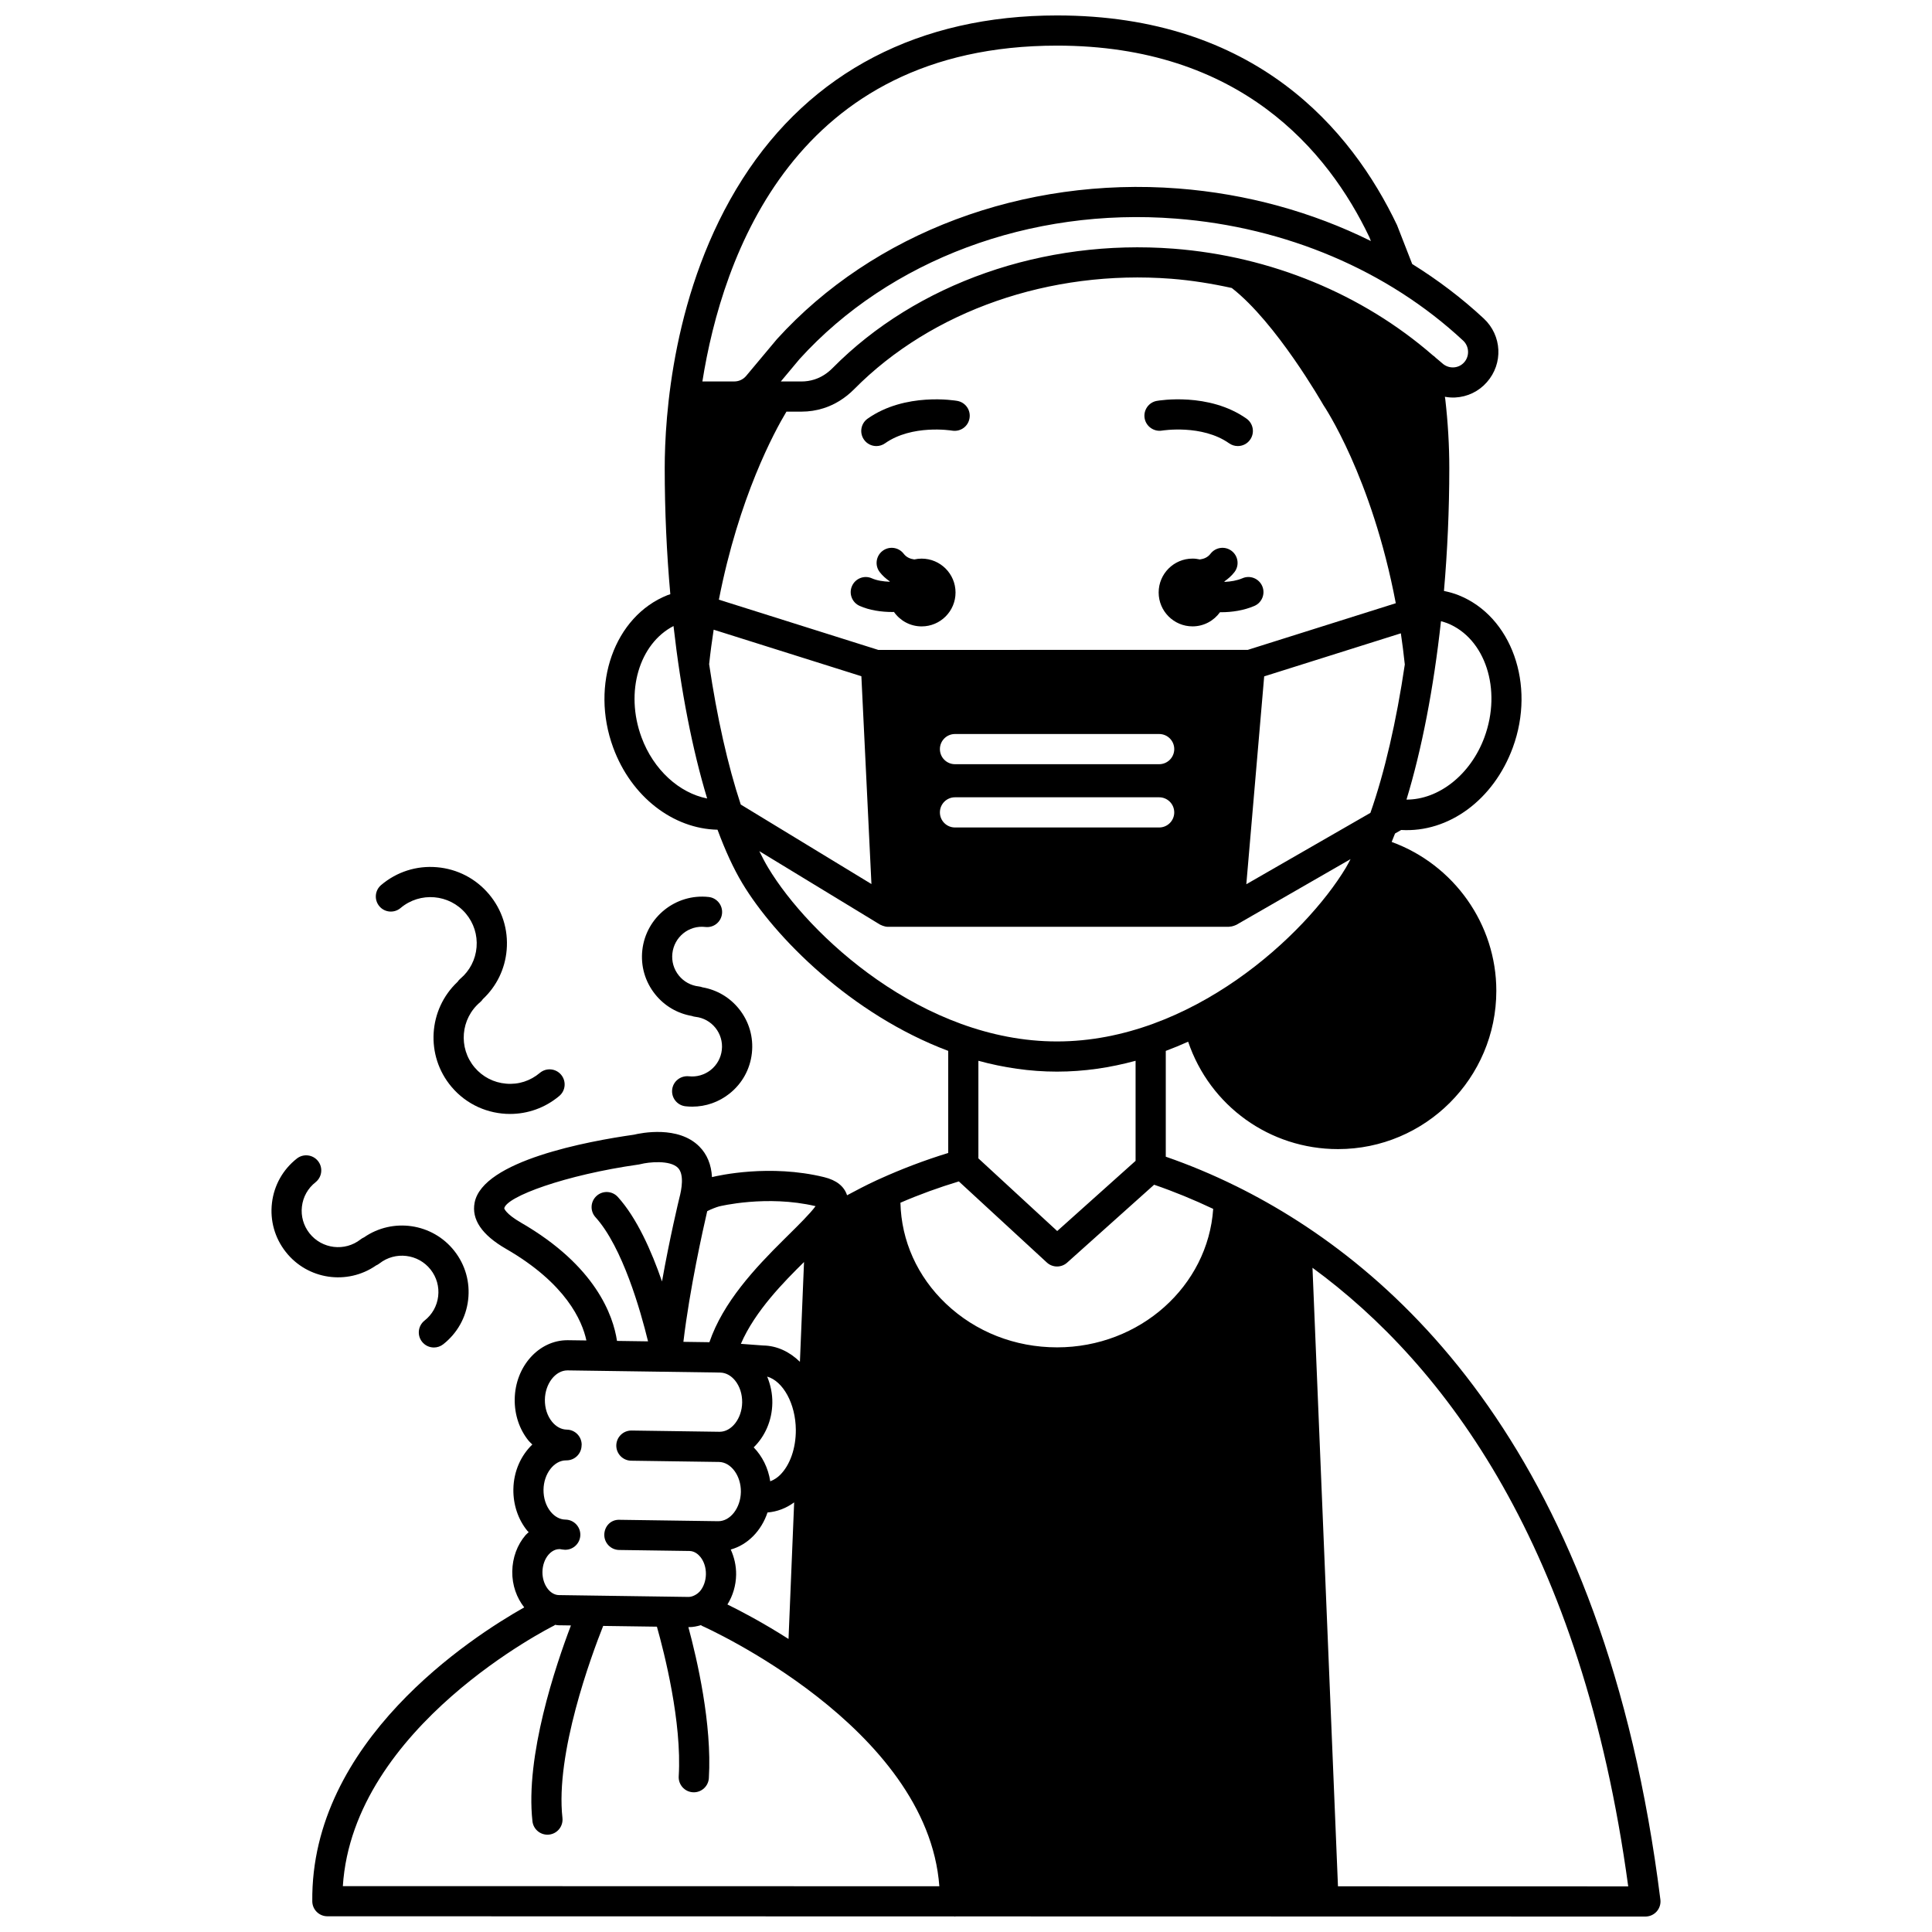 <?xml version="1.0" encoding="UTF-8"?>
<!-- Uploaded to: ICON Repo, www.svgrepo.com, Generator: ICON Repo Mixer Tools -->
<svg width="800px" height="800px" version="1.1" viewBox="144 144 512 512" xmlns="http://www.w3.org/2000/svg">
 <defs>
  <clipPath id="a">
   <path d="m226 148.09h359v503.81h-359z"/>
  </clipPath>
 </defs>
 <path d="m478.51 299.34c-0.871-2.031-3.234-2.984-5.25-2.098-1.469 0.625-3.125 0.891-4.738 0.965-0.016-0.043-0.023-0.082-0.039-0.129 0.98-0.684 1.891-1.469 2.66-2.465 1.348-1.75 1.016-4.258-0.734-5.606-1.75-1.348-4.258-1.016-5.606 0.734-0.758 0.988-1.758 1.371-2.828 1.52-0.629-0.141-1.27-0.227-1.938-0.227-4.957 0-8.98 4.023-8.98 8.98s4.023 8.98 8.98 8.98c3.008 0 5.648-1.492 7.281-3.758 0.082 0 0.164 0.012 0.25 0.012 2.941 0 6.059-0.473 8.84-1.664 2.027-0.863 2.973-3.215 2.102-5.246z"/>
 <path d="m388.24 292.04c-0.668 0-1.312 0.082-1.934 0.219-1.066-0.145-2.066-0.531-2.828-1.52-1.344-1.746-3.852-2.082-5.606-0.734-1.75 1.348-2.082 3.859-0.734 5.606 0.77 0.996 1.68 1.773 2.66 2.461-0.012 0.031-0.02 0.059-0.027 0.094-1.691-0.059-3.383-0.316-4.699-0.898-2.012-0.914-4.383 0.008-5.277 2.023-0.902 2.016 0.004 4.383 2.023 5.277 2.59 1.16 5.723 1.621 8.742 1.621 0.121 0 0.23-0.016 0.348-0.02 1.625 2.312 4.297 3.832 7.34 3.832 4.957 0 8.98-4.023 8.98-8.98-0.004-4.965-4.031-8.98-8.988-8.98z"/>
 <path d="m469.73 261.48c0.703 0.492 1.504 0.73 2.301 0.73 1.254 0 2.496-0.586 3.269-1.695 1.273-1.809 0.84-4.297-0.965-5.574-9.977-7.031-23.195-4.801-23.754-4.703-2.172 0.383-3.613 2.445-3.242 4.617 0.379 2.176 2.492 3.621 4.617 3.254 0.109-0.008 10.547-1.715 17.773 3.371z"/>
 <path d="m397.69 250.24c-0.559-0.098-13.777-2.328-23.754 4.703-1.805 1.273-2.238 3.762-0.965 5.574 0.777 1.105 2.016 1.695 3.269 1.695 0.797 0 1.598-0.238 2.301-0.73 7.168-5.055 17.523-3.402 17.766-3.363 2.207 0.363 4.242-1.074 4.621-3.246 0.391-2.176-1.062-4.25-3.238-4.633z"/>
 <path d="m250.16 384.63c5.16-4.356 12.918-3.707 17.285 1.465 2.109 2.504 3.121 5.68 2.848 8.941-0.273 3.262-1.805 6.231-4.305 8.336-0.289 0.242-0.531 0.52-0.727 0.824-7.789 7.309-8.582 19.57-1.602 27.832 4.004 4.742 9.73 7.18 15.5 7.18 4.617 0 9.258-1.566 13.059-4.769 1.688-1.418 1.898-3.941 0.473-5.633-1.414-1.68-3.934-1.906-5.633-0.473-2.504 2.106-5.633 3.144-8.945 2.848-3.262-0.273-6.227-1.805-8.336-4.305-4.363-5.172-3.707-12.922 1.457-17.281 0.289-0.242 0.531-0.52 0.727-0.82 3.66-3.426 5.891-8.023 6.312-13.059 0.457-5.394-1.215-10.641-4.711-14.777-3.492-4.133-8.387-6.66-13.773-7.117-5.394-0.469-10.645 1.215-14.777 4.711-1.688 1.418-1.898 3.941-0.473 5.633 1.402 1.672 3.922 1.898 5.621 0.465z"/>
 <path d="m243.66 479.36c0.32-0.137 0.625-0.316 0.906-0.535 4.18-3.277 10.258-2.551 13.547 1.621 1.594 2.023 2.309 4.547 2.004 7.098-0.301 2.551-1.582 4.832-3.602 6.418-1.734 1.367-2.039 3.879-0.672 5.613 0.789 1.004 1.961 1.527 3.148 1.527 0.863 0 1.734-0.281 2.469-0.855 3.703-2.914 6.051-7.086 6.602-11.758 0.555-4.68-0.746-9.293-3.668-12.996-5.793-7.352-16.316-8.848-23.922-3.582-0.324 0.137-0.629 0.32-0.91 0.539-4.172 3.285-10.25 2.562-13.547-1.621-1.59-2.023-2.305-4.543-2-7.094 0.301-2.555 1.582-4.836 3.598-6.422 1.738-1.367 2.035-3.883 0.672-5.613s-3.883-2.035-5.613-0.672c-3.703 2.914-6.047 7.09-6.598 11.766-0.555 4.676 0.746 9.285 3.664 12.988 5.793 7.371 16.32 8.867 23.922 3.578z"/>
 <path d="m330.93 389.66c2.234 0.258 4.176-1.34 4.414-3.535 0.238-2.195-1.34-4.172-3.535-4.414-8.711-0.961-16.609 5.344-17.586 14.078-0.469 4.231 0.738 8.387 3.398 11.707 2.449 3.062 5.867 5.074 9.699 5.738 0.309 0.117 0.633 0.195 0.969 0.234 4.348 0.48 7.488 4.41 7.004 8.754-0.234 2.102-1.273 3.996-2.922 5.316-1.656 1.32-3.75 1.922-5.828 1.688-2.203-0.215-4.176 1.34-4.414 3.535-0.238 2.195 1.34 4.172 3.535 4.414 0.598 0.066 1.195 0.098 1.789 0.098 3.598 0 7.07-1.211 9.918-3.492 3.324-2.66 5.414-6.449 5.883-10.68 0.469-4.231-0.738-8.391-3.394-11.707-2.449-3.066-5.867-5.078-9.699-5.742-0.309-0.117-0.633-0.195-0.969-0.234-2.102-0.234-3.996-1.273-5.316-2.922-1.324-1.656-1.922-3.723-1.691-5.824 0.473-4.348 4.363-7.539 8.746-7.012z"/>
 <g clip-path="url(#a)">
  <path d="m471.42 458.26c-0.008-0.004-0.012 0-0.02-0.004-6.019-2.969-12.211-5.559-18.457-7.719v-28.039c2.008-0.754 3.988-1.559 5.926-2.438 5.785 17.051 21.641 28.465 39.715 28.465 23.137 0 41.957-18.82 41.957-41.957 0-17.621-11.199-33.41-27.734-39.445 0.301-0.738 0.602-1.465 0.891-2.234l1.625-0.934c12.633 0.746 24.504-8.016 29.582-21.832 6.133-16.676-0.328-34.801-14.402-40.402-1.156-0.461-2.43-0.82-3.84-1.113 0.918-10.57 1.414-21.527 1.414-32.559 0-5.914-0.352-11.992-1.062-18.223l-0.109-0.676c0.895 0.16 1.812 0.242 2.738 0.191 3.254-0.168 6.238-1.605 8.395-4.059 4.375-4.957 4.004-12.375-0.836-16.879-5.797-5.398-12.164-10.211-18.957-14.438l-4.012-10.289c-12.078-25.348-37.512-55.582-90.117-55.582-36.426 0-65.242 14.98-83.34 43.332-18.609 29.156-20.621 63.297-20.621 76.621 0 11.328 0.516 22.582 1.484 33.422-0.242 0.09-0.508 0.16-0.742 0.25-14.07 5.598-20.527 23.727-14.398 40.402 4.809 13.098 15.938 21.531 27.652 21.766 2.023 5.481 4.223 10.27 6.566 14.18 8.574 14.289 28.836 34.75 54.57 44.43v27.055c-6.231 1.91-12.375 4.242-18.297 6.934-0.004 0.004-0.012 0-0.016 0.004l-0.832 0.379c-0.008 0.004-0.016 0.012-0.023 0.016-0.004 0-0.008 0-0.012 0.004-2.59 1.195-5.113 2.531-7.629 3.871-0.77-2.371-2.789-3.996-6.09-4.805-14.371-3.508-27.945-0.441-29.707-0.008-0.184-3.309-1.289-6.031-3.352-8.105-5.57-5.609-15.406-3.598-17.367-3.129-12.133 1.723-40.023 6.875-42.184 17.996-0.863 4.445 1.922 8.562 8.285 12.23 15.957 9.203 20.215 19.082 21.336 24.297l-4.852-0.066h-0.18c-7.594 0-13.844 6.977-13.965 15.645-0.059 4.102 1.25 8.008 3.688 11.004 0.301 0.371 0.656 0.656 0.984 0.988-2.992 2.867-4.957 7.078-5.027 11.855-0.059 4.102 1.25 8.008 3.688 11.004 0.117 0.141 0.258 0.238 0.371 0.375-0.266 0.262-0.555 0.477-0.805 0.758-2.238 2.59-3.496 6.023-3.547 9.652-0.051 3.66 1.172 6.984 3.168 9.52-14.086 7.949-56.613 35.488-56.164 77.91 0.023 2.191 1.809 3.953 4 3.953l166.11 0.031c0.055 0.004 0.105 0.035 0.164 0.035h0.043c0.059 0 0.113-0.031 0.172-0.035l182.8 0.039c1.148 0 2.238-0.492 3-1.352 0.754-0.859 1.113-2.008 0.969-3.144-14.715-117.71-69.359-167.83-112.6-189.15zm35.75-98.844-32.883 18.918 4.734-55.09 36.219-11.41c0.395 2.676 0.746 5.426 1.047 8.262-2.227 15.035-5.348 28.594-9.117 39.32zm-55.984-12.895h-54.102c-2.211 0-4-1.789-4-4 0-2.211 1.789-4 4-4h54.105c2.211 0 4 1.789 4 4-0.004 2.211-1.793 4-4.004 4zm4 12.77c0 2.211-1.789 4-4 4h-54.102c-2.211 0-4-1.789-4-4 0-2.211 1.789-4 4-4h54.105c2.207 0.004 3.996 1.793 3.996 4zm-78.434-43.059-42.242-13.312c5.309-27.199 14.719-44.535 17.906-49.832h4c1.969 0 3.914-0.297 5.773-0.883 3-0.934 5.828-2.691 8.18-5.074 20.57-20.801 51.953-31.723 84.031-29.258 5.441 0.426 10.789 1.293 16.035 2.449 11.805 9.184 23.973 30.52 24.285 31.035 0.145 0.211 12.809 18.91 19.176 52.504l-39.246 12.367zm150.79-7.082c10.082 4.016 14.504 17.57 9.852 30.215-3.66 9.949-12.129 16.559-20.664 16.539 4.051-13.297 7.207-29.57 9.141-47.273 0.602 0.156 1.164 0.32 1.672 0.52zm4.203-74.883c1.621 1.504 1.75 4.082 0.289 5.738-0.723 0.82-1.719 1.301-2.805 1.359-1.105 0.062-2.207-0.34-3.047-1.117-0.539-0.5-1.137-0.938-1.688-1.422-0.238-0.25-0.484-0.477-0.777-0.656-18.641-16.211-42.871-26.262-68.715-28.266-34.406-2.633-68.129 9.16-90.336 31.613-1.457 1.477-3.094 2.504-4.879 3.062-1.09 0.344-2.234 0.516-3.391 0.516h-5.473l4.969-5.945c23.859-26.289 61.121-40.23 99.727-37.215 29.125 2.246 56.148 13.727 76.125 32.332zm-107.63-78.176c48.43 0 71.812 27.75 82.781 50.762l0.398 1.023c-15.566-7.715-32.926-12.523-51.043-13.922-41.004-3.148-80.754 11.699-106.37 39.934l-8.145 9.734c-0.777 0.926-1.918 1.465-3.129 1.465h-8.469c5.269-33.176 24.457-88.996 93.977-88.996zm-110.12 183.28c-4.426-12.031-0.57-24.785 8.492-29.465 1.934 17.082 5.008 32.777 8.914 45.699-7.348-1.434-14.215-7.562-17.406-16.234zm26.312 17.84c-3.438-10.375-6.297-23.141-8.379-37.199 0.336-3.156 0.746-6.184 1.199-9.137l39.145 12.332 2.668 55.074zm7.266 16.742c-0.805-1.336-1.582-2.824-2.348-4.391l32 19.473c0.109 0.062 0.23 0.094 0.344 0.148 0.121 0.059 0.234 0.113 0.363 0.156 0.445 0.164 0.902 0.277 1.371 0.277h90.352c0.055 0 0.105-0.027 0.16-0.031 0.406-0.016 0.805-0.102 1.191-0.238 0.125-0.043 0.238-0.09 0.359-0.145 0.098-0.043 0.195-0.062 0.289-0.117l30.254-17.406c-0.41 0.77-0.82 1.57-1.238 2.273-10.699 17.805-40.922 46.043-76.559 46.043-35.641 0-65.859-28.238-76.539-46.043zm97.367 51.164v26.52l-20.77 18.602-20.887-19.254v-25.863c6.676 1.816 13.645 2.871 20.828 2.871 7.184 0 14.152-1.055 20.828-2.875zm-113.52 39.855c1.035-0.539 2.348-1.031 3.121-1.254 0.129-0.035 12.676-3.121 25.594-0.074-1.414 1.941-4.637 5.117-7.125 7.578l-1.164 1.152c-7.801 7.711-16.227 16.742-19.844 27.324l-6.894-0.098c1.672-14.078 5.207-29.863 6.312-34.629zm6.234 89.668c4.484-1.242 8.117-4.949 9.742-9.816 2.516-0.207 4.906-1.094 7.062-2.676l-1.492 36.195c-6.797-4.336-12.645-7.402-16.191-9.141 1.441-2.309 2.262-5.035 2.305-7.906 0.031-2.356-0.5-4.617-1.426-6.656zm13.07-19.758c-0.621 0.617-1.516 1.277-2.602 1.68-0.535-3.555-2.133-6.668-4.387-8.996 2.941-2.863 4.875-7.047 4.941-11.777 0.035-2.461-0.477-4.812-1.367-6.977 4.195 1.188 7.551 7.176 7.594 14.137 0.023 4.852-1.535 9.316-4.18 11.934zm-4.481-34.312-5.902-0.438c3.754-8.738 11.566-16.578 16.734-21.684l-1.09 26.445c-2.742-2.672-6.102-4.273-9.742-4.324zm-64.184-32.559c-4.094-2.363-4.426-3.777-4.43-3.777 0.535-3.121 16.227-8.887 35.652-11.629 0.148-0.02 0.297-0.051 0.441-0.09 2.234-0.578 7.84-1.137 9.93 0.965 1.723 1.738 0.988 5.734 0.371 8.047-0.148 0.617-2.504 10.348-4.586 22.074-2.773-8.051-6.668-16.836-11.699-22.387-1.48-1.641-4.012-1.766-5.644-0.281-1.641 1.484-1.762 4.012-0.281 5.644 7.152 7.902 11.941 24.762 13.922 32.895l-8.223-0.117c-1.008-6.68-5.586-19.879-25.453-31.344zm11.789 78.699c-1.449-0.02-2.84-0.766-3.922-2.094-1.246-1.539-1.918-3.609-1.891-5.836 0.059-4.231 2.785-7.766 5.973-7.766h0.117c2.184 0 3.965-1.75 4-3.938 0-0.008-0.004-0.016-0.004-0.027 0.004-0.043 0.027-0.078 0.027-0.125 0.031-2.211-1.734-4.027-3.938-4.059-1.449-0.02-2.84-0.766-3.922-2.094-1.25-1.539-1.918-3.609-1.891-5.836 0.059-4.231 2.785-7.766 5.973-7.766h0.059l9.34 0.133h0.004l30.992 0.441 0.188 0.012c1.414 0.047 2.769 0.781 3.836 2.082 1.25 1.539 1.918 3.609 1.891 5.836-0.059 4.231-2.785 7.766-5.973 7.766h-0.059l-23.266-0.332h-0.059c-2.184 0-3.965 1.75-4 3.938-0.031 2.211 1.734 4.027 3.938 4.059l23.266 0.332c3.211 0.047 5.875 3.684 5.812 7.934-0.059 4.231-2.785 7.766-5.973 7.766h-0.059l-26.105-0.371c-2.344-0.109-4.027 1.734-4.059 3.938-0.031 2.211 1.734 4.027 3.938 4.059l18.625 0.266h0.004c1.418 0.02 2.414 0.988 2.887 1.566 0.965 1.184 1.504 2.856 1.477 4.586-0.023 1.73-0.609 3.391-1.602 4.547-0.484 0.562-1.691 1.441-2.926 1.48l-34.426-0.488c-2.414-0.035-4.414-2.856-4.367-6.156 0.023-1.73 0.609-3.391 1.602-4.547 0.48-0.555 1.488-1.48 2.887-1.48h0.043c0.016 0 0.027-0.008 0.043-0.008 0.469 0.059 0.926 0.172 1.406 0.18h0.059c2.184 0 3.965-1.75 4-3.938 0.027-2.211-1.738-4.027-3.945-4.059zm-58.992 97.133c2.711-42.371 55.438-68.777 55.988-69.051 0.102-0.047 0.16-0.141 0.25-0.195 0.305 0.027 0.59 0.113 0.898 0.117l3.312 0.047c-4.059 10.652-12.133 34.562-10.199 51.895 0.23 2.043 1.961 3.555 3.969 3.555 0.148 0 0.297-0.008 0.449-0.023 2.195-0.246 3.769-2.223 3.531-4.418-1.91-17.117 7.644-42.957 10.793-50.883l14.242 0.199c1.938 6.856 6.652 25.285 5.781 39.652-0.133 2.203 1.543 4.098 3.75 4.234 0.082 0.004 0.164 0.008 0.246 0.008 2.094 0 3.859-1.637 3.988-3.754 0.867-14.289-3.121-31.508-5.426-40.02h0.148c1.086 0 2.148-0.215 3.184-0.527 0.102 0.051 0.172 0.145 0.273 0.191 0.617 0.27 59.77 26.695 62.902 69.008zm189.27-142.78h-0.008c-11.125 0-21.574-4.102-29.422-11.555-7.578-7.191-11.84-16.668-12.074-26.773 5.039-2.184 10.23-4.059 15.48-5.648l23.316 21.488c0.766 0.707 1.738 1.059 2.711 1.059 0.953 0 1.91-0.34 2.668-1.02l23.055-20.648c5.273 1.805 10.516 3.969 15.656 6.398-1.387 20.453-19.387 36.699-41.383 36.699zm74.449 142.83-6.754-163.92c35.129 25.73 71.438 73.875 83.672 163.94z"/>
 </g>
</svg>